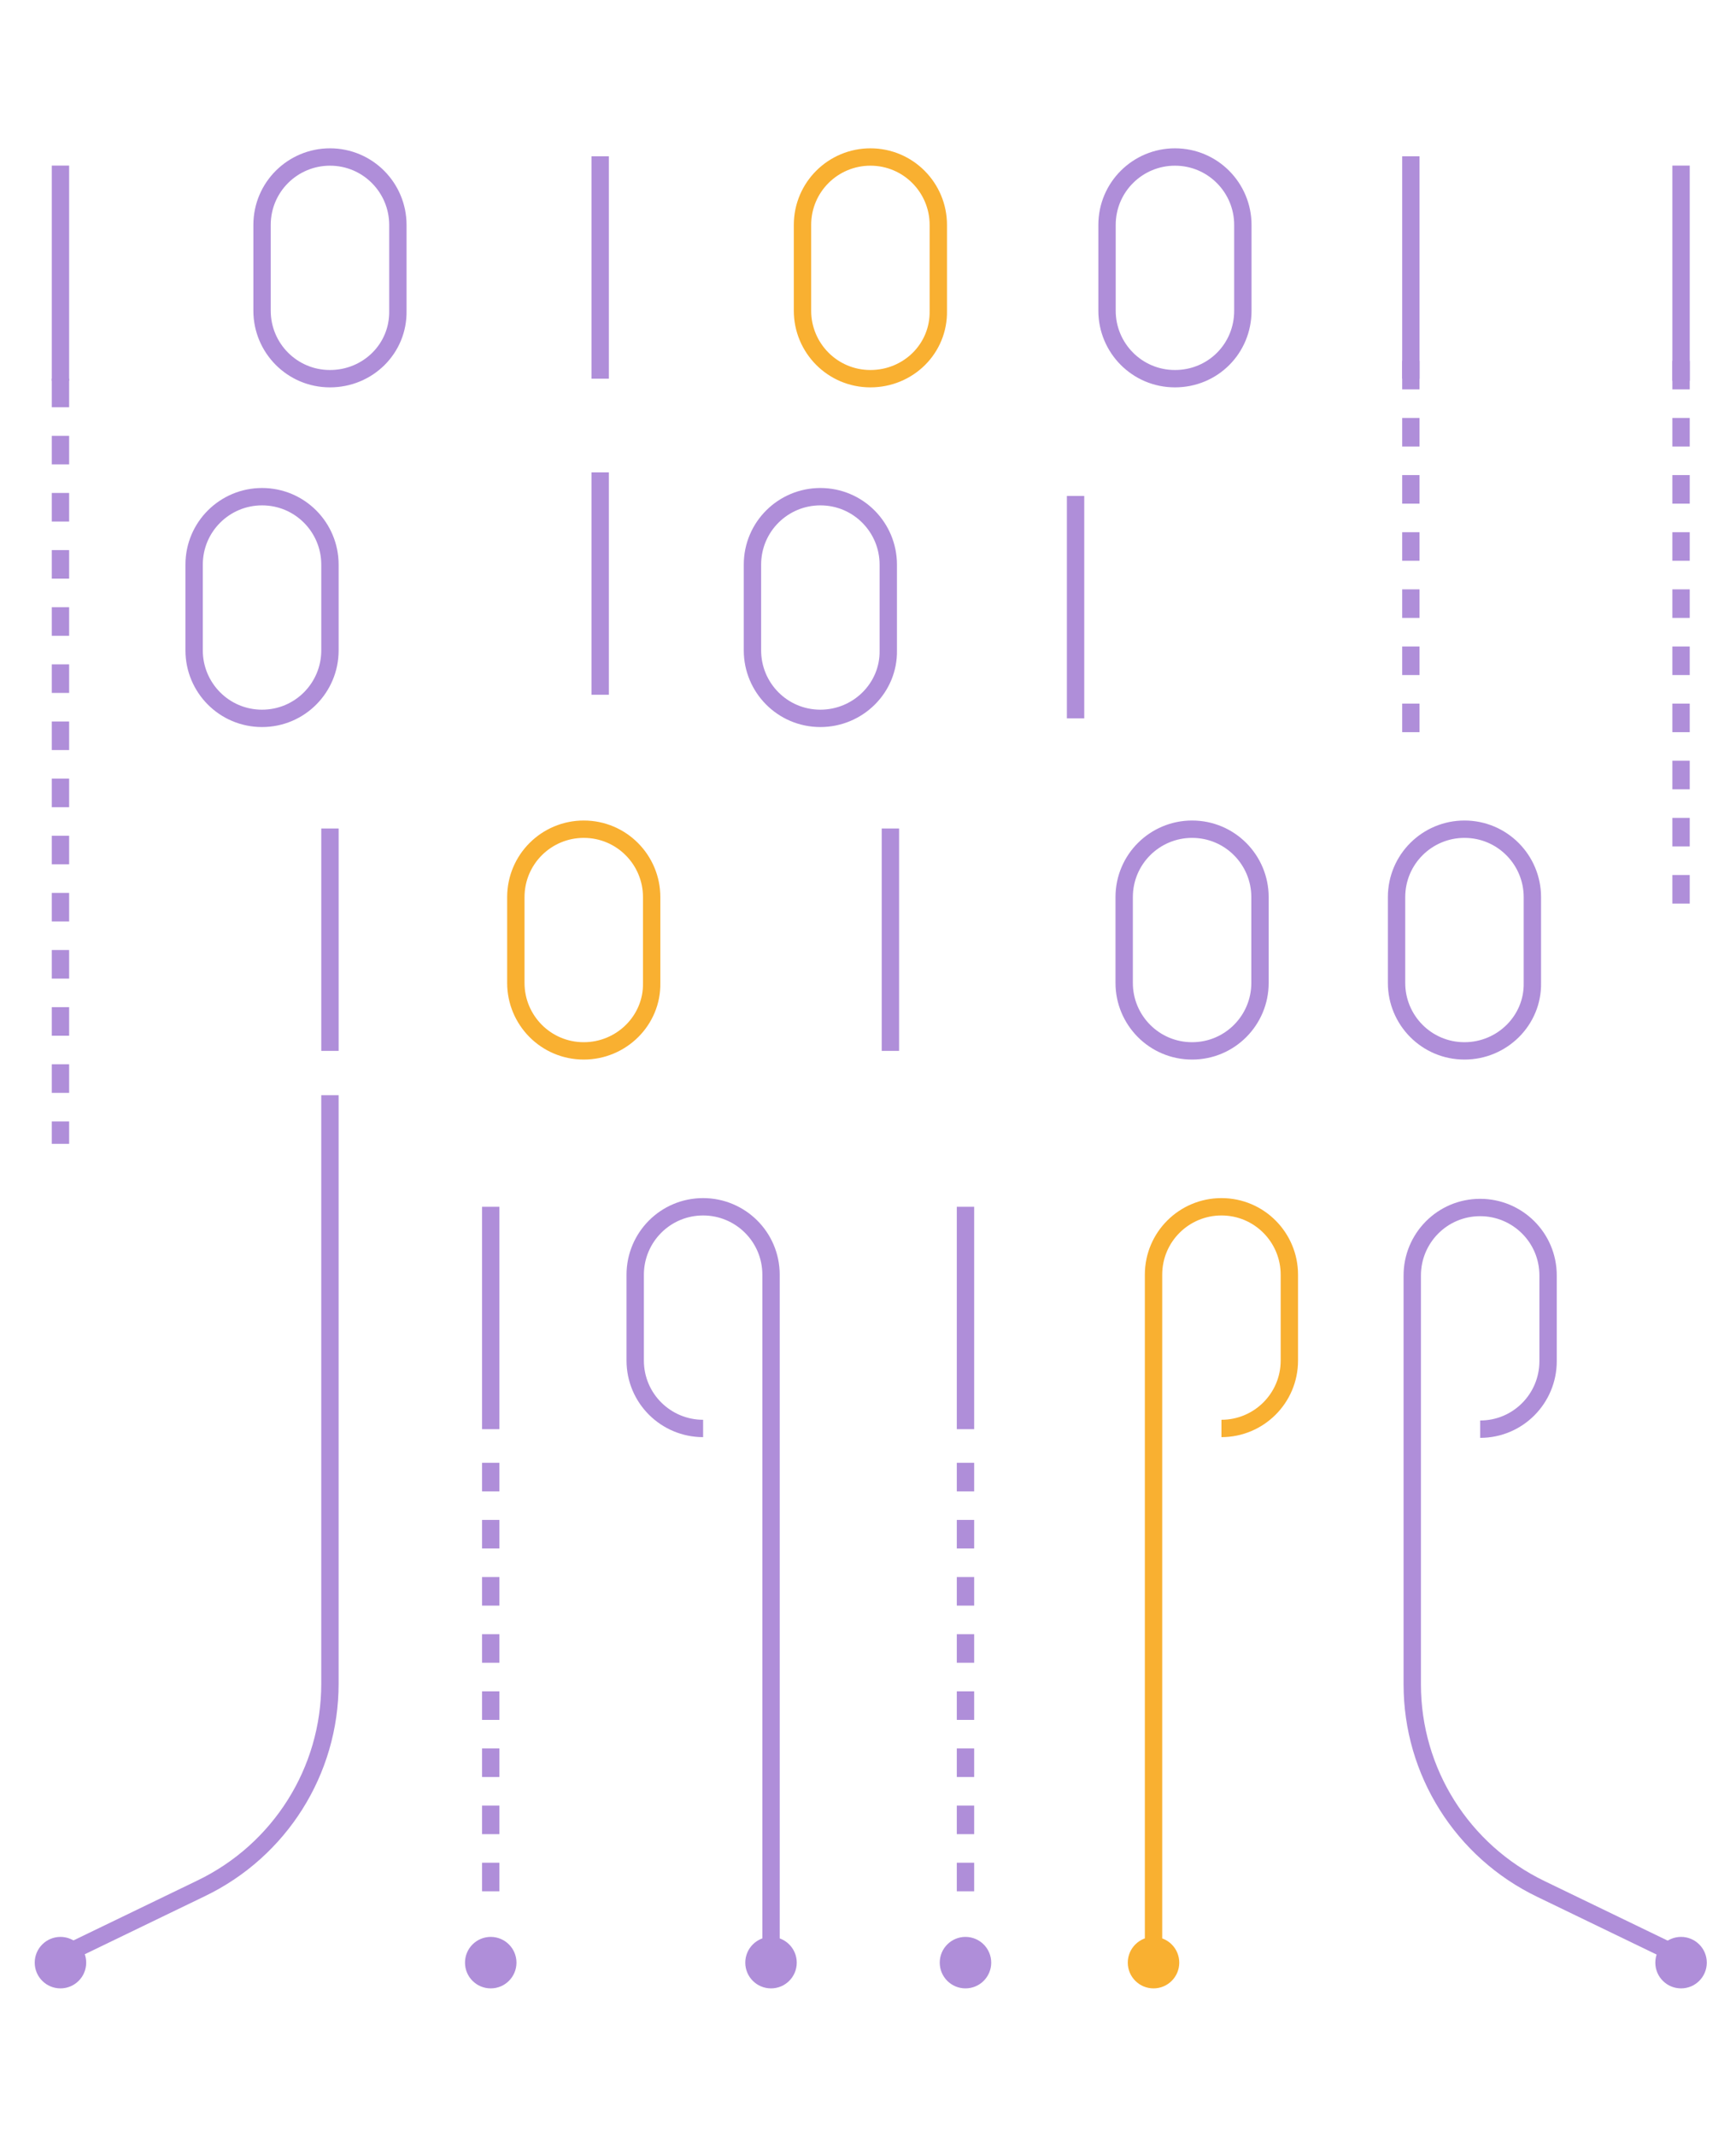 <svg width="200" height="246" viewBox="0 0 200 246" fill="none" xmlns="http://www.w3.org/2000/svg">
<path d="M94.512 82.733C90.147 82.733 86.688 79.192 86.688 74.909V65.026C86.688 60.661 90.229 57.202 94.512 57.202C98.876 57.202 102.336 60.743 102.336 65.026V74.909C102.418 79.192 98.876 82.733 94.512 82.733Z" stroke="#AF8ED9" stroke-width="2" stroke-miterlimit="10"/>
<path d="M30.189 82.733C25.824 82.733 22.365 79.192 22.365 74.909V65.026C22.365 60.661 25.906 57.202 30.189 57.202C34.554 57.202 38.013 60.743 38.013 65.026V74.909C38.013 79.192 34.554 82.733 30.189 82.733Z" stroke="#AF8ED9" stroke-width="2" stroke-miterlimit="10"/>
<path d="M123.913 57.12V82.733" stroke="#AF8ED9" stroke-width="2" stroke-miterlimit="10"/>
<path d="M69.144 54.402V80.015" stroke="#AF8ED9" stroke-width="2" stroke-miterlimit="10"/>
<path d="M67.253 121.029C62.888 121.029 59.429 117.488 59.429 113.205V103.322C59.429 98.957 62.97 95.498 67.253 95.498C71.618 95.498 75.077 99.04 75.077 103.322V113.205C75.159 117.488 71.618 121.029 67.253 121.029Z" stroke="#F9B031" stroke-width="2" stroke-miterlimit="10"/>
<path d="M137.337 121.029C132.972 121.029 129.513 117.488 129.513 113.205V103.322C129.513 98.957 133.054 95.498 137.337 95.498C141.702 95.498 145.161 99.04 145.161 103.322V113.205C145.161 117.488 141.702 121.029 137.337 121.029Z" stroke="#AF8ED9" stroke-width="2" stroke-miterlimit="10"/>
<path d="M168.717 121.029C164.352 121.029 160.893 117.488 160.893 113.205V103.322C160.893 98.957 164.434 95.498 168.717 95.498C173.082 95.498 176.541 99.04 176.541 103.322V113.205C176.623 117.488 173.082 121.029 168.717 121.029Z" stroke="#AF8ED9" stroke-width="2" stroke-miterlimit="10"/>
<path d="M102.581 95.416V121.029" stroke="#AF8ED9" stroke-width="2" stroke-miterlimit="10"/>
<path d="M38.014 95.416V121.029" stroke="#AF8ED9" stroke-width="2" stroke-miterlimit="10"/>
<path d="M38.012 126.135V193.916C38.012 203.963 32.247 213.105 23.188 217.47L8.363 224.635" stroke="#AF8ED9" stroke-width="2" stroke-miterlimit="10"/>
<path d="M135.362 43.613C130.997 43.613 127.538 40.072 127.538 35.789V25.906C127.538 21.541 131.08 18.082 135.362 18.082C139.727 18.082 143.186 21.624 143.186 25.906V35.789C143.186 40.154 139.727 43.613 135.362 43.613Z" stroke="#AF8ED9" stroke-width="2" stroke-miterlimit="10"/>
<path d="M100.277 43.613C95.912 43.613 92.453 40.072 92.453 35.789V25.906C92.453 21.541 95.994 18.082 100.277 18.082C104.642 18.082 108.101 21.624 108.101 25.906V35.789C108.183 40.154 104.642 43.613 100.277 43.613Z" stroke="#F9B031" stroke-width="2" stroke-miterlimit="10"/>
<path d="M38.014 43.613C33.649 43.613 30.19 40.072 30.19 35.789V25.906C30.19 21.541 33.731 18.082 38.014 18.082C42.379 18.082 45.838 21.624 45.838 25.906V35.789C45.92 40.154 42.379 43.613 38.014 43.613Z" stroke="#AF8ED9" stroke-width="2" stroke-miterlimit="10"/>
<path d="M162.541 18V43.613" stroke="#AF8ED9" stroke-width="2" stroke-miterlimit="10"/>
<path d="M162.541 41.554V84.627" stroke="#AF8ED9" stroke-width="2" stroke-miterlimit="10" stroke-dasharray="3.29 3.29"/>
<path d="M193.67 41.554V104.454" stroke="#AF8ED9" stroke-width="2" stroke-miterlimit="10" stroke-dasharray="3.29 3.29"/>
<path d="M6.966 43.613V131.736" stroke="#AF8ED9" stroke-width="2" stroke-miterlimit="10" stroke-dasharray="3.29 3.29"/>
<path d="M69.144 18V43.613" stroke="#AF8ED9" stroke-width="2" stroke-miterlimit="10"/>
<path d="M6.966 43.86V19.071" stroke="#AF8ED9" stroke-width="2" stroke-miterlimit="10"/>
<path d="M193.67 43.86V19.071" stroke="#AF8ED9" stroke-width="2" stroke-miterlimit="10"/>
<path d="M88.828 226.035V146.807C88.828 142.442 85.287 138.983 81.004 138.983C76.639 138.983 73.18 142.525 73.18 146.807V156.69C73.18 161.055 76.721 164.514 81.004 164.514" stroke="#AF8ED9" stroke-width="2" stroke-miterlimit="10"/>
<path d="M88.827 229C90.465 229 91.792 227.673 91.792 226.035C91.792 224.398 90.465 223.07 88.827 223.07C87.19 223.07 85.862 224.398 85.862 226.035C85.862 227.673 87.19 229 88.827 229Z" fill="#AF8ED9"/>
<path d="M132.895 226.035V146.807C132.895 142.442 136.436 138.983 140.719 138.983C145.084 138.983 148.543 142.525 148.543 146.807V156.69C148.543 161.055 145.001 164.514 140.719 164.514" stroke="#F9B031" stroke-width="2" stroke-miterlimit="10"/>
<path d="M132.894 229C134.532 229 135.859 227.673 135.859 226.035C135.859 224.398 134.532 223.07 132.894 223.07C131.257 223.07 129.929 224.398 129.929 226.035C129.929 227.673 131.257 229 132.894 229Z" fill="#F9B031"/>
<path d="M170.526 164.596C174.891 164.596 178.35 161.055 178.35 156.772V146.89C178.35 142.525 174.809 139.066 170.526 139.066C166.161 139.066 162.702 142.607 162.702 146.89V168.879V193.998C162.702 204.046 168.467 213.187 177.527 217.552L192.351 224.717" stroke="#AF8ED9" stroke-width="2" stroke-miterlimit="10"/>
<path d="M193.67 229C195.307 229 196.635 227.673 196.635 226.035C196.635 224.398 195.307 223.07 193.67 223.07C192.032 223.07 190.705 224.398 190.705 226.035C190.705 227.673 192.032 229 193.67 229Z" fill="#AF8ED9"/>
<path d="M6.965 229C8.603 229 9.93 227.673 9.93 226.035C9.93 224.398 8.603 223.07 6.965 223.07C5.328 223.07 4 224.398 4 226.035C4 227.673 5.328 229 6.965 229Z" fill="#AF8ED9"/>
<path d="M56.536 138.983V164.596" stroke="#AF8ED9" stroke-width="2" stroke-miterlimit="10"/>
<path d="M56.536 229C58.173 229 59.501 227.673 59.501 226.035C59.501 224.398 58.173 223.07 56.536 223.07C54.898 223.07 53.571 224.398 53.571 226.035C53.571 227.673 54.898 229 56.536 229Z" fill="#AF8ED9"/>
<path d="M111.23 138.983V164.596" stroke="#AF8ED9" stroke-width="2" stroke-miterlimit="10"/>
<path d="M111.23 168.467V220.105" stroke="#AF8ED9" stroke-width="2" stroke-miterlimit="10" stroke-dasharray="3.29 3.29"/>
<path d="M111.23 229C112.867 229 114.195 227.673 114.195 226.035C114.195 224.398 112.867 223.07 111.23 223.07C109.592 223.07 108.265 224.398 108.265 226.035C108.265 227.673 109.592 229 111.23 229Z" fill="#AF8ED9"/>
<path d="M56.536 168.467V220.105" stroke="#AF8ED9" stroke-width="2" stroke-miterlimit="10" stroke-dasharray="3.29 3.29"/>
</svg>
